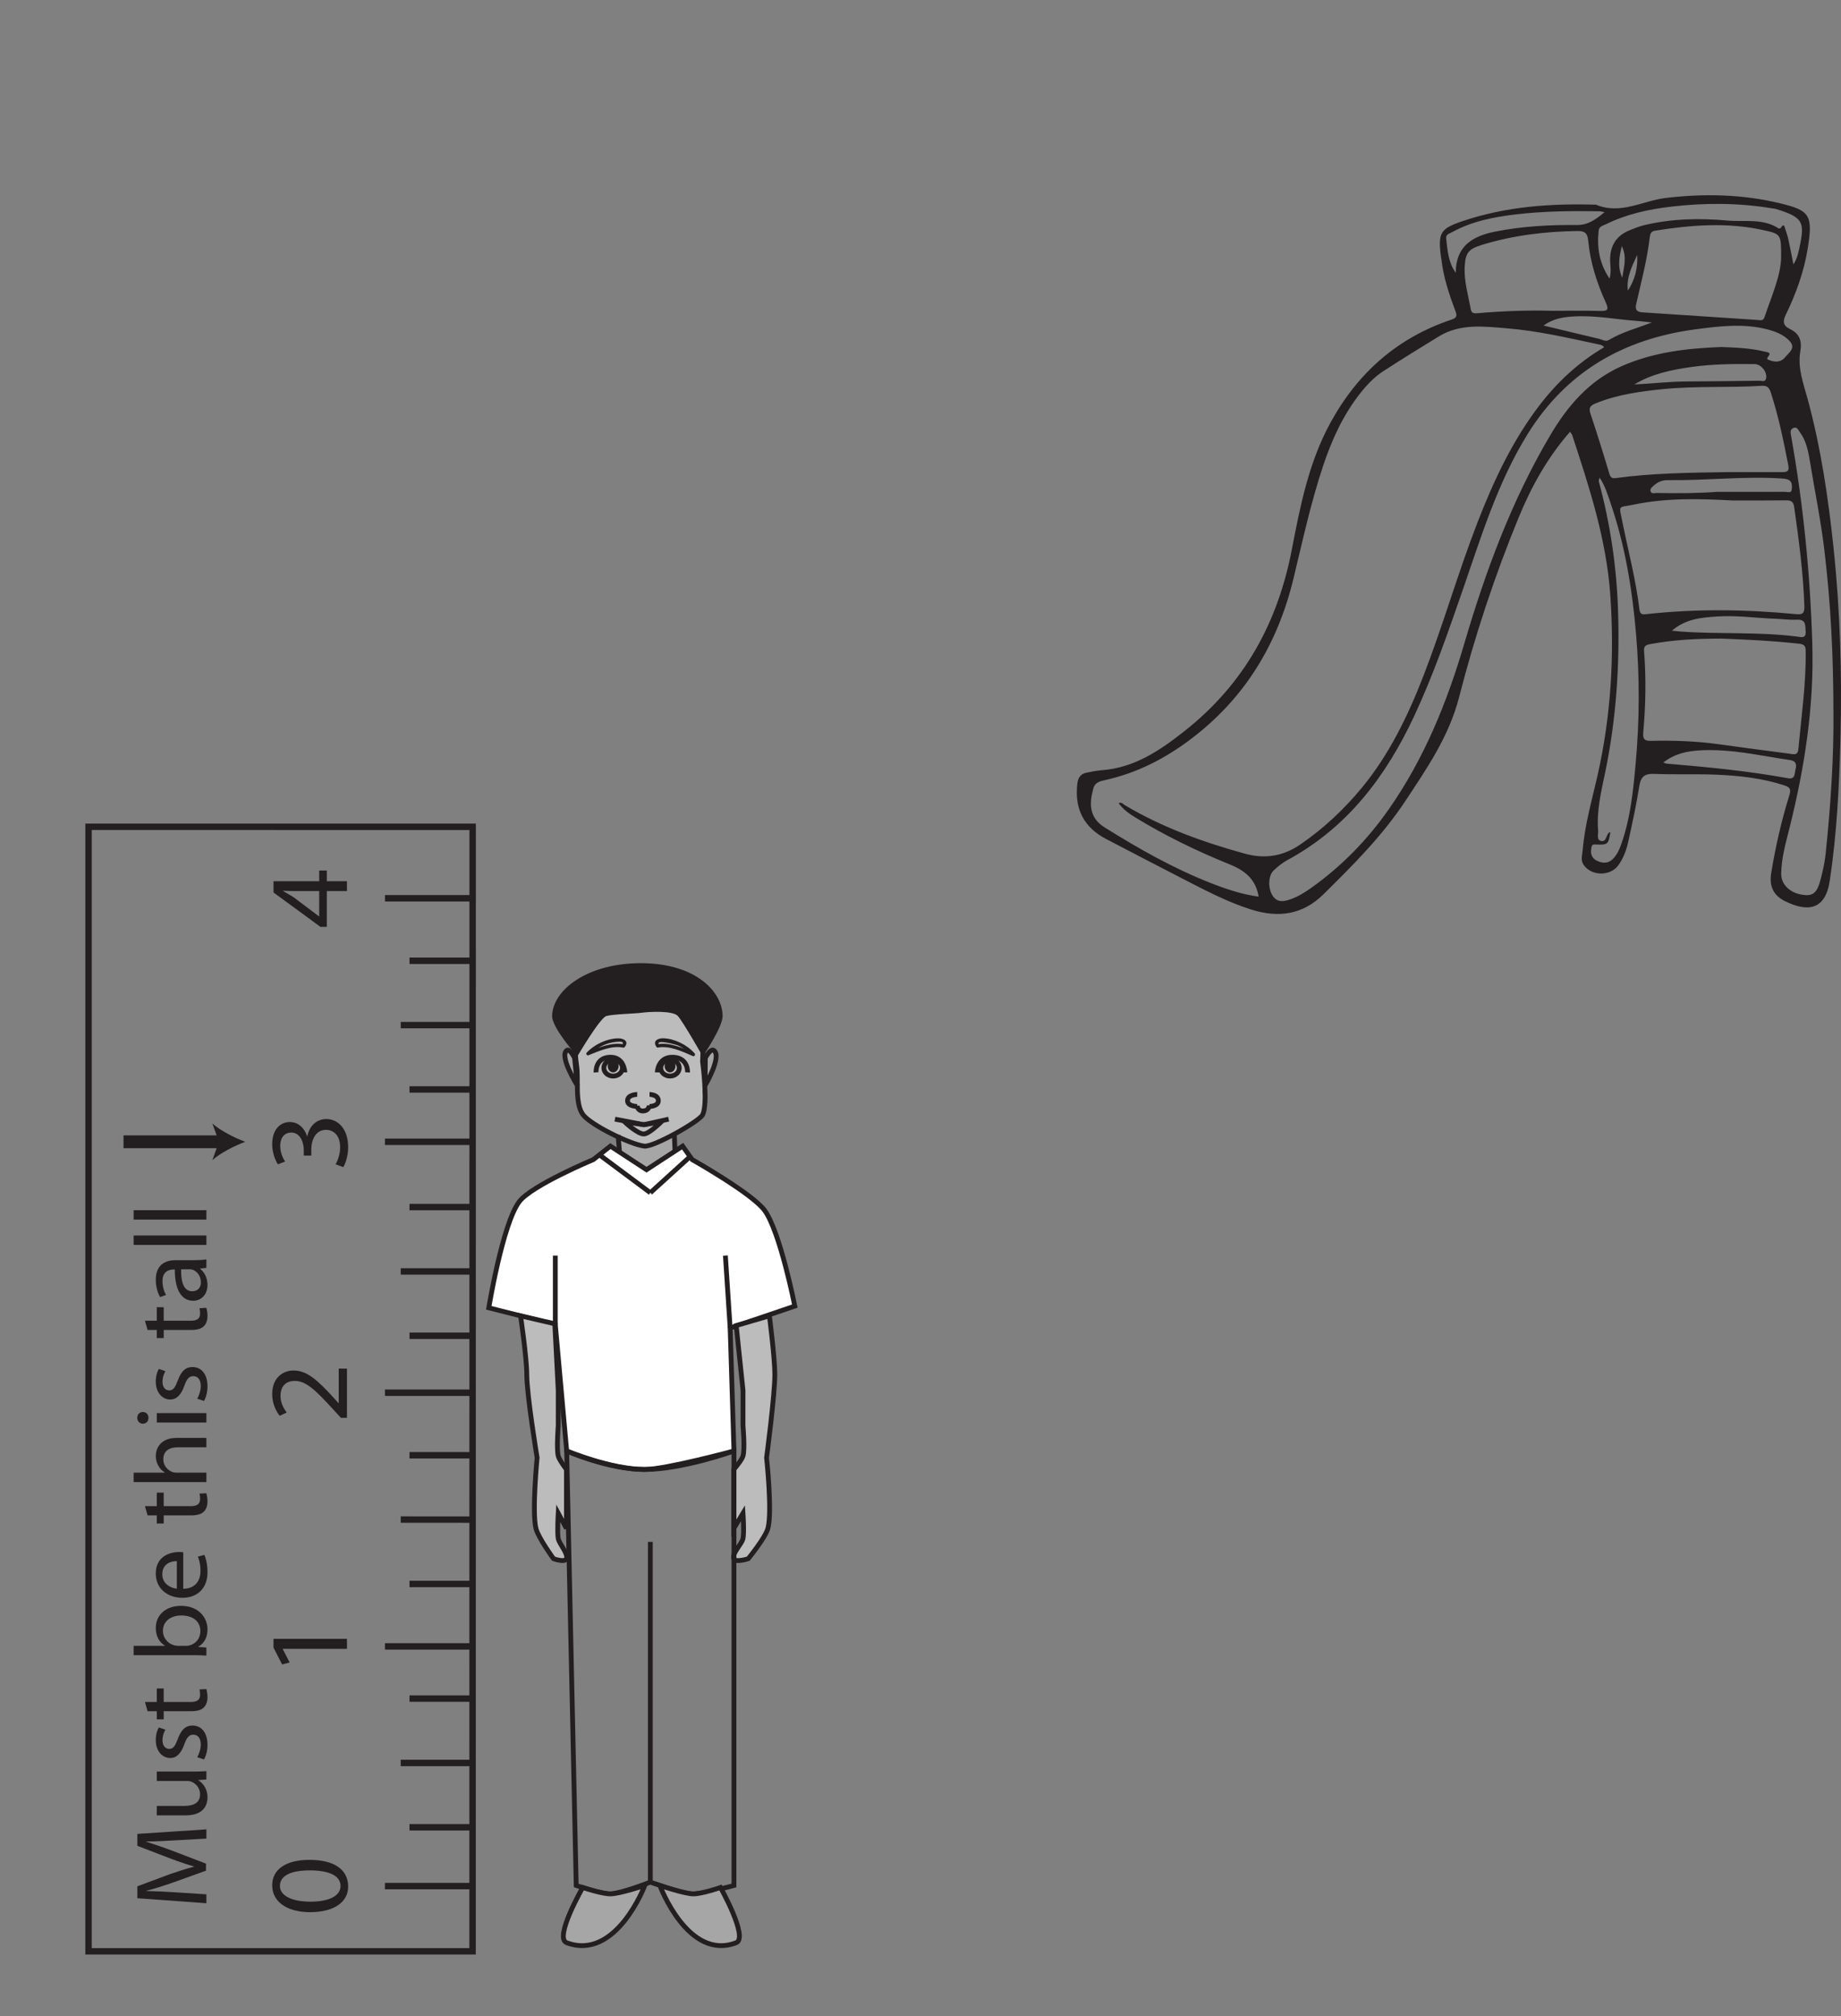 <?xml version="1.0" encoding="UTF-8"?>
<svg xmlns="http://www.w3.org/2000/svg" xmlns:xlink="http://www.w3.org/1999/xlink" width="287.063pt" height="314.289pt" viewBox="0 0 287.063 314.289" version="1.1">
<rect x="0" y="0" width="287.063" height="314.289" fill="#808080" stroke="none"/>
<defs>
<g>
<symbol overflow="visible" id="glyph0-0">
<path style="stroke:none;" d="M 0 0 L 0 -9.234 L -12.344 -9.234 L -12.344 0 Z M -6.969 -4.625 L -11.453 -1.484 L -11.453 -7.75 Z M -6.172 -5.172 L -10.656 -8.312 L -1.672 -8.312 Z M -0.875 -1.484 L -5.375 -4.625 L -0.875 -7.75 Z M -10.656 -0.922 L -6.172 -4.062 L -1.672 -0.922 Z M -10.656 -0.922 "/>
</symbol>
<symbol overflow="visible" id="glyph0-1">
<path style="stroke:none;" d="M 0 -7.391 L -3.141 -7.391 L -3.141 -9.062 L -4.328 -9.062 L -4.328 -7.391 L -11.453 -7.391 L -11.453 -5.641 L -4.141 -0.281 L -3.141 -0.281 L -3.141 -5.859 L 0 -5.859 Z M -4.328 -1.922 L -4.375 -1.922 L -8.266 -4.859 C -8.797 -5.188 -9.281 -5.484 -9.953 -5.859 L -9.953 -5.906 C -9.359 -5.875 -8.766 -5.859 -8.156 -5.859 L -4.328 -5.859 Z M -4.328 -1.922 "/>
</symbol>
<symbol overflow="visible" id="glyph0-2">
<path style="stroke:none;" d="M -0.578 -0.781 C -0.219 -1.359 0.188 -2.547 0.188 -3.891 C 0.188 -6.766 -1.406 -8.281 -3.25 -8.281 C -4.844 -8.25 -5.906 -7.078 -6.172 -5.594 L -6.203 -5.594 C -6.719 -7.062 -7.719 -7.812 -8.922 -7.812 C -10.312 -7.812 -11.656 -6.734 -11.656 -4.375 C -11.656 -3.078 -11.203 -1.859 -10.766 -1.219 L -9.641 -1.656 C -10 -2.172 -10.406 -3.109 -10.406 -4.062 C -10.406 -5.562 -9.594 -6.172 -8.672 -6.172 C -7.312 -6.172 -6.734 -4.672 -6.734 -3.484 L -6.734 -2.578 L -5.562 -2.578 L -5.562 -3.484 C -5.562 -5.062 -4.875 -6.578 -3.281 -6.594 C -2.312 -6.609 -1.062 -5.953 -1.062 -3.875 C -1.062 -2.734 -1.5 -1.688 -1.766 -1.219 Z M -0.578 -0.781 "/>
</symbol>
<symbol overflow="visible" id="glyph0-3">
<path style="stroke:none;" d="M 0 -8.5 L -1.281 -8.5 L -1.281 -3.125 L -1.328 -3.125 L -2.172 -4.062 C -4.5 -6.594 -6.203 -8.203 -8.312 -8.203 C -9.953 -8.203 -11.656 -7.109 -11.656 -4.531 C -11.656 -3.156 -11.141 -1.953 -10.484 -1.141 L -9.391 -1.656 C -9.828 -2.219 -10.359 -3.125 -10.359 -4.203 C -10.359 -6 -9.281 -6.578 -8.125 -6.578 C -6.391 -6.578 -4.922 -5.172 -2.125 -2.109 L -0.953 -0.828 L 0 -0.828 Z M 0 -8.5 "/>
</symbol>
<symbol overflow="visible" id="glyph0-4">
<path style="stroke:none;" d="M 0 -4.359 L 0 -5.922 L -11.453 -5.922 L -11.453 -4.547 L -10.109 -1.922 L -8.938 -2.234 L -10.016 -4.328 L -10.016 -4.359 Z M 0 -4.359 "/>
</symbol>
<symbol overflow="visible" id="glyph0-5">
<path style="stroke:none;" d="M -11.656 -4.859 C -11.656 -2.422 -9.547 -0.672 -5.688 -0.672 C -1.906 -0.703 0.188 -2.312 0.188 -4.656 C 0.188 -7.297 -1.953 -8.828 -5.844 -8.828 C -9.5 -8.828 -11.656 -7.375 -11.656 -4.859 Z M -10.453 -4.75 C -10.453 -6.453 -8.594 -7.188 -5.781 -7.188 C -2.859 -7.188 -1 -6.391 -1 -4.75 C -1 -3.266 -2.703 -2.312 -5.672 -2.312 C -8.797 -2.312 -10.453 -3.344 -10.453 -4.75 Z M -10.453 -4.75 "/>
</symbol>
<symbol overflow="visible" id="glyph1-0">
<path style="stroke:none;" d="M 0 0 L 0 -8.359 L -11.172 -8.359 L -11.172 0 Z M -6.312 -4.188 L -10.375 -1.344 L -10.375 -7.031 Z M -5.594 -4.688 L -9.656 -7.531 L -1.516 -7.531 Z M -0.797 -1.344 L -4.875 -4.188 L -0.797 -7.031 Z M -9.656 -0.844 L -5.594 -3.688 L -1.516 -0.844 Z M -9.656 -0.844 "/>
</symbol>
<symbol overflow="visible" id="glyph1-1">
<path style="stroke:none;" d="M 0 -11.047 L 0 -12.484 L -10.766 -11.781 L -10.766 -9.922 L -5.562 -7.922 C -4.203 -7.406 -3.016 -7.016 -1.938 -6.703 L -1.938 -6.672 C -3.047 -6.375 -4.234 -6 -5.562 -5.547 L -10.766 -3.609 L -10.766 -1.75 L 0 -0.969 L 0 -2.359 L -4.609 -2.656 C -6.25 -2.766 -8.031 -2.844 -9.375 -2.875 L -9.375 -2.906 C -8.094 -3.234 -6.719 -3.672 -5.188 -4.203 L -0.062 -6.047 L -0.062 -7.141 L -5.281 -9.141 C -6.766 -9.703 -8.125 -10.156 -9.375 -10.562 L -9.375 -10.594 C -8.047 -10.594 -6.234 -10.688 -4.734 -10.781 Z M 0 -11.047 "/>
</symbol>
<symbol overflow="visible" id="glyph1-2">
<path style="stroke:none;" d="M -7.734 -8 L -7.734 -6.531 L -3 -6.531 C -2.734 -6.531 -2.469 -6.469 -2.281 -6.391 C -1.641 -6.125 -0.984 -5.438 -0.984 -4.453 C -0.984 -3.125 -2 -2.641 -3.469 -2.641 L -7.734 -2.641 L -7.734 -1.172 L -3.203 -1.172 C -0.516 -1.172 0.172 -2.688 0.172 -3.969 C 0.172 -5.406 -0.641 -6.281 -1.266 -6.641 L -1.266 -6.672 L 0 -6.766 L 0 -8.062 C -0.609 -8.016 -1.312 -8 -2.125 -8 Z M -7.734 -8 "/>
</symbol>
<symbol overflow="visible" id="glyph1-3">
<path style="stroke:none;" d="M -0.375 -0.672 C -0.047 -1.234 0.172 -2.062 0.172 -2.938 C 0.172 -4.844 -0.781 -5.953 -2.156 -5.953 C -3.312 -5.953 -3.969 -5.219 -4.469 -3.828 C -4.875 -2.781 -5.156 -2.312 -5.797 -2.312 C -6.375 -2.312 -6.844 -2.781 -6.844 -3.641 C -6.844 -4.406 -6.578 -4.984 -6.391 -5.312 L -7.406 -5.656 C -7.688 -5.219 -7.891 -4.5 -7.891 -3.688 C -7.891 -1.953 -6.859 -0.891 -5.625 -0.891 C -4.688 -0.891 -3.938 -1.578 -3.438 -3.047 C -3.047 -4.109 -2.703 -4.531 -2.031 -4.531 C -1.375 -4.531 -0.875 -4.031 -0.875 -2.984 C -0.875 -2.25 -1.172 -1.469 -1.422 -1.016 Z M -0.375 -0.672 "/>
</symbol>
<symbol overflow="visible" id="glyph1-4">
<path style="stroke:none;" d="M -9.172 -1.562 L -7.734 -1.562 L -7.734 -0.297 L -6.656 -0.297 L -6.656 -1.562 L -2.438 -1.562 C -1.531 -1.562 -0.844 -1.719 -0.422 -2.125 C -0.047 -2.484 0.172 -3.031 0.172 -3.719 C 0.172 -4.281 0.078 -4.734 -0.016 -5.016 L -1.078 -4.953 C -1.016 -4.734 -0.984 -4.5 -0.984 -4.094 C -0.984 -3.281 -1.531 -3 -2.484 -3 L -6.656 -3 L -6.656 -5.109 L -7.734 -5.109 L -7.734 -3 L -9.578 -3 Z M -9.172 -1.562 "/>
</symbol>
<symbol overflow="visible" id="glyph1-5">
<path style="stroke:none;" d=""/>
</symbol>
<symbol overflow="visible" id="glyph1-6">
<path style="stroke:none;" d="M -2 -1.219 C -1.312 -1.219 -0.531 -1.188 0 -1.156 L 0 -2.406 L -1.266 -2.5 L -1.266 -2.531 C -0.25 -3.141 0.172 -4.078 0.172 -5.25 C 0.172 -7.062 -1.203 -8.906 -3.953 -8.906 C -6.297 -8.906 -7.891 -7.5 -7.891 -5.469 C -7.891 -4.172 -7.344 -3.234 -6.484 -2.719 L -6.484 -2.672 L -11.344 -2.672 L -11.344 -1.219 Z M -4.469 -2.672 C -4.688 -2.672 -4.891 -2.719 -5.062 -2.766 C -6.109 -3.062 -6.781 -4 -6.781 -4.984 C -6.781 -6.578 -5.469 -7.406 -3.906 -7.406 C -2.141 -7.406 -0.938 -6.516 -0.938 -4.953 C -0.938 -3.875 -1.609 -3.016 -2.594 -2.75 C -2.75 -2.688 -2.922 -2.672 -3.094 -2.672 Z M -4.469 -2.672 "/>
</symbol>
<symbol overflow="visible" id="glyph1-7">
<path style="stroke:none;" d="M -3.609 -7.734 C -3.766 -7.766 -3.969 -7.781 -4.266 -7.781 C -5.688 -7.781 -7.891 -7.094 -7.891 -4.438 C -7.891 -2.078 -6.062 -0.641 -3.734 -0.641 C -1.406 -0.641 0.172 -2.125 0.172 -4.625 C 0.172 -5.906 -0.094 -6.812 -0.312 -7.328 L -1.328 -7.062 C -1.109 -6.531 -0.922 -5.875 -0.922 -4.812 C -0.922 -3.328 -1.703 -2.078 -3.609 -2.047 Z M -4.609 -2.062 C -5.594 -2.172 -6.875 -2.812 -6.875 -4.312 C -6.875 -5.969 -5.5 -6.375 -4.609 -6.359 Z M -4.609 -2.062 "/>
</symbol>
<symbol overflow="visible" id="glyph1-8">
<path style="stroke:none;" d="M 0 -1.219 L 0 -2.688 L -4.656 -2.688 C -4.922 -2.688 -5.125 -2.719 -5.328 -2.797 C -6.078 -3.078 -6.719 -3.812 -6.719 -4.766 C -6.719 -6.156 -5.688 -6.641 -4.438 -6.641 L 0 -6.641 L 0 -8.109 L -4.594 -8.109 C -7.25 -8.109 -7.891 -6.375 -7.891 -5.281 C -7.891 -4.734 -7.75 -4.219 -7.5 -3.781 C -7.266 -3.328 -6.906 -2.969 -6.5 -2.734 L -6.5 -2.688 L -11.344 -2.688 L -11.344 -1.219 Z M 0 -1.219 "/>
</symbol>
<symbol overflow="visible" id="glyph1-9">
<path style="stroke:none;" d="M 0 -2.688 L -7.734 -2.688 L -7.734 -1.219 L 0 -1.219 Z M -10.781 -1.953 C -10.781 -1.406 -10.375 -1.031 -9.906 -1.031 C -9.422 -1.031 -9.031 -1.391 -9.031 -1.922 C -9.031 -2.516 -9.422 -2.859 -9.906 -2.859 C -10.391 -2.859 -10.781 -2.5 -10.781 -1.953 Z M -10.781 -1.953 "/>
</symbol>
<symbol overflow="visible" id="glyph1-10">
<path style="stroke:none;" d="M -4.75 -6.906 C -6.281 -6.906 -7.891 -6.312 -7.891 -3.828 C -7.891 -2.812 -7.609 -1.828 -7.219 -1.156 L -6.281 -1.484 C -6.641 -2.062 -6.844 -2.844 -6.844 -3.609 C -6.859 -5.266 -5.703 -5.453 -5.078 -5.453 L -4.922 -5.453 C -4.938 -2.328 -3.906 -0.578 -2.047 -0.578 C -0.922 -0.578 0.172 -1.422 0.172 -3.062 C 0.172 -4.219 -0.375 -5.094 -0.969 -5.547 L -0.969 -5.594 L 0 -5.703 L 0 -7.031 C -0.531 -6.938 -1.188 -6.906 -1.859 -6.906 Z M -2.609 -5.484 C -2.469 -5.484 -2.312 -5.469 -2.156 -5.422 C -1.5 -5.188 -0.859 -4.5 -0.859 -3.438 C -0.859 -2.688 -1.281 -2.062 -2.203 -2.062 C -3.703 -2.062 -3.969 -3.875 -3.938 -5.484 Z M -2.609 -5.484 "/>
</symbol>
<symbol overflow="visible" id="glyph1-11">
<path style="stroke:none;" d="M 0 -1.219 L 0 -2.688 L -11.344 -2.688 L -11.344 -1.219 Z M 0 -1.219 "/>
</symbol>
</g>
<clipPath id="clip1">
  <path d="M 167 30 L 287.062 30 L 287.062 143 L 167 143 Z M 167 30 "/>
</clipPath>
</defs>
<g id="surface1">
<path style="fill:none;stroke-width:1;stroke-linecap:butt;stroke-linejoin:miter;stroke:rgb(13.73%,12.16%,12.549%);stroke-opacity:1;stroke-miterlimit:4;" d="M -0.002 0.001 L 59.889 -0.003 L 59.877 -175.308 L -0.005 -175.308 Z M -0.002 0.001 " transform="matrix(1,0,0,-1,13.81,128.888)"/>
<path style="fill:none;stroke-width:1;stroke-linecap:butt;stroke-linejoin:miter;stroke:rgb(13.73%,12.16%,12.549%);stroke-opacity:1;stroke-miterlimit:4;" d="M 0.001 0.001 L -9.847 0.001 " transform="matrix(1,0,0,-1,73.698,149.775)"/>
<path style="fill:none;stroke-width:1;stroke-linecap:butt;stroke-linejoin:miter;stroke:rgb(13.73%,12.16%,12.549%);stroke-opacity:1;stroke-miterlimit:4;" d="M 0.001 0.002 L -11.21 0.002 " transform="matrix(1,0,0,-1,73.698,159.807)"/>
<path style="fill:none;stroke-width:1;stroke-linecap:butt;stroke-linejoin:miter;stroke:rgb(13.73%,12.16%,12.549%);stroke-opacity:1;stroke-miterlimit:4;" d="M 0.001 -0 L -9.847 -0 " transform="matrix(1,0,0,-1,73.698,169.836)"/>
<path style="fill:none;stroke-width:1;stroke-linecap:butt;stroke-linejoin:miter;stroke:rgb(13.73%,12.16%,12.549%);stroke-opacity:1;stroke-miterlimit:4;" d="M 0.001 0.002 L -9.847 0.002 " transform="matrix(1,0,0,-1,73.698,188.174)"/>
<path style="fill:none;stroke-width:1;stroke-linecap:butt;stroke-linejoin:miter;stroke:rgb(13.73%,12.16%,12.549%);stroke-opacity:1;stroke-miterlimit:4;" d="M 0.001 -0 L -11.214 -0 " transform="matrix(1,0,0,-1,73.698,198.207)"/>
<path style="fill:none;stroke-width:1;stroke-linecap:butt;stroke-linejoin:miter;stroke:rgb(13.73%,12.16%,12.549%);stroke-opacity:1;stroke-miterlimit:4;" d="M -0.001 0.001 L -9.841 0.001 " transform="matrix(1,0,0,-1,73.693,208.235)"/>
<path style="fill:none;stroke-width:1;stroke-linecap:butt;stroke-linejoin:miter;stroke:rgb(13.73%,12.16%,12.549%);stroke-opacity:1;stroke-miterlimit:4;" d="M -0.001 -0.001 L -9.841 -0.001 " transform="matrix(1,0,0,-1,73.693,226.862)"/>
<path style="fill:none;stroke-width:1;stroke-linecap:butt;stroke-linejoin:miter;stroke:rgb(13.73%,12.16%,12.549%);stroke-opacity:1;stroke-miterlimit:4;" d="M -0.001 0.001 L -11.209 0.005 " transform="matrix(1,0,0,-1,73.693,236.895)"/>
<path style="fill:none;stroke-width:1;stroke-linecap:butt;stroke-linejoin:miter;stroke:rgb(13.73%,12.16%,12.549%);stroke-opacity:1;stroke-miterlimit:4;" d="M -0.001 -0.001 L -9.841 -0.001 " transform="matrix(1,0,0,-1,73.693,246.925)"/>
<path style="fill:none;stroke-width:1;stroke-linecap:butt;stroke-linejoin:miter;stroke:rgb(13.73%,12.16%,12.549%);stroke-opacity:1;stroke-miterlimit:4;" d="M 0.001 0 L -13.671 0 " transform="matrix(1,0,0,-1,73.698,140.032)"/>
<path style="fill:none;stroke-width:1;stroke-linecap:butt;stroke-linejoin:miter;stroke:rgb(13.73%,12.16%,12.549%);stroke-opacity:1;stroke-miterlimit:4;" d="M -0.001 0.002 L -9.841 0.002 " transform="matrix(1,0,0,-1,73.693,264.795)"/>
<path style="fill:none;stroke-width:1;stroke-linecap:butt;stroke-linejoin:miter;stroke:rgb(13.73%,12.16%,12.549%);stroke-opacity:1;stroke-miterlimit:4;" d="M -0.001 -0 L -11.209 -0 " transform="matrix(1,0,0,-1,73.693,274.828)"/>
<path style="fill:none;stroke-width:1;stroke-linecap:butt;stroke-linejoin:miter;stroke:rgb(13.73%,12.16%,12.549%);stroke-opacity:1;stroke-miterlimit:4;" d="M -0.001 -0.001 L -9.841 -0.001 " transform="matrix(1,0,0,-1,73.693,284.858)"/>
<path style="fill:none;stroke-width:1;stroke-linecap:butt;stroke-linejoin:miter;stroke:rgb(13.73%,12.16%,12.549%);stroke-opacity:1;stroke-miterlimit:4;" d="M 0.001 -0 L -13.671 -0 " transform="matrix(1,0,0,-1,73.69,294.027)"/>
<path style="fill:none;stroke-width:1;stroke-linecap:butt;stroke-linejoin:miter;stroke:rgb(13.73%,12.16%,12.549%);stroke-opacity:1;stroke-miterlimit:4;" d="M 0.001 0.002 L -13.675 0.002 " transform="matrix(1,0,0,-1,73.698,177.998)"/>
<path style="fill:none;stroke-width:1;stroke-linecap:butt;stroke-linejoin:miter;stroke:rgb(13.73%,12.16%,12.549%);stroke-opacity:1;stroke-miterlimit:4;" d="M -0.001 0.002 L -13.669 0.002 " transform="matrix(1,0,0,-1,73.693,217.115)"/>
<path style="fill:none;stroke-width:1;stroke-linecap:butt;stroke-linejoin:miter;stroke:rgb(13.73%,12.16%,12.549%);stroke-opacity:1;stroke-miterlimit:4;" d="M -0.001 0.002 L -13.669 0.002 " transform="matrix(1,0,0,-1,73.693,256.662)"/>
<g style="fill:rgb(13.73%,12.16%,12.549%);fill-opacity:1;">
  <use xlink:href="#glyph0-1" x="54.1" y="144.768"/>
</g>
<g style="fill:rgb(13.73%,12.16%,12.549%);fill-opacity:1;">
  <use xlink:href="#glyph0-2" x="54.1" y="182.727"/>
</g>
<g style="fill:rgb(13.73%,12.16%,12.549%);fill-opacity:1;">
  <use xlink:href="#glyph0-3" x="54.1" y="221.85"/>
</g>
<g style="fill:rgb(13.73%,12.16%,12.549%);fill-opacity:1;">
  <use xlink:href="#glyph0-4" x="54.1" y="261.397"/>
</g>
<g style="fill:rgb(13.73%,12.16%,12.549%);fill-opacity:1;">
  <use xlink:href="#glyph0-5" x="54.1" y="298.765"/>
</g>
<g style="fill:rgb(13.73%,12.16%,12.549%);fill-opacity:1;">
  <use xlink:href="#glyph1-1" x="32.182" y="297.667"/>
</g>
<g style="fill:rgb(13.73%,12.16%,12.549%);fill-opacity:1;">
  <use xlink:href="#glyph1-2" x="32.182" y="284.168"/>
  <use xlink:href="#glyph1-3" x="32.182" y="274.951"/>
  <use xlink:href="#glyph1-4" x="32.182" y="268.326"/>
  <use xlink:href="#glyph1-5" x="32.182" y="262.789"/>
  <use xlink:href="#glyph1-6" x="32.182" y="259.243"/>
  <use xlink:href="#glyph1-7" x="32.182" y="249.725"/>
  <use xlink:href="#glyph1-5" x="32.182" y="241.344"/>
  <use xlink:href="#glyph1-4" x="32.182" y="237.798"/>
  <use xlink:href="#glyph1-8" x="32.182" y="232.261"/>
  <use xlink:href="#glyph1-9" x="32.182" y="222.977"/>
  <use xlink:href="#glyph1-3" x="32.182" y="219.063"/>
  <use xlink:href="#glyph1-5" x="32.182" y="212.439"/>
  <use xlink:href="#glyph1-4" x="32.182" y="208.892"/>
  <use xlink:href="#glyph1-10" x="32.182" y="203.356"/>
  <use xlink:href="#glyph1-11" x="32.182" y="195.293"/>
  <use xlink:href="#glyph1-11" x="32.182" y="191.345"/>
</g>
<path style="fill:none;stroke-width:2;stroke-linecap:butt;stroke-linejoin:miter;stroke:rgb(13.73%,12.16%,12.549%);stroke-opacity:1;stroke-miterlimit:4;" d="M 0 0.002 L -15.363 0.002 " transform="matrix(1,0,0,-1,34.621,177.998)"/>
<path style=" stroke:none;fill-rule:nonzero;fill:rgb(13.73%,12.16%,12.549%);fill-opacity:1;" d="M 38.242 177.996 C 36.539 177.367 34.422 176.285 33.113 175.145 L 34.145 177.996 L 33.113 180.852 C 34.422 179.707 36.539 178.629 38.242 177.996 "/>
<g clip-path="url(#clip1)" clip-rule="nonzero">
<path style=" stroke:none;fill-rule:evenodd;fill:rgb(13.73%,12.16%,12.549%);fill-opacity:1;" d="M 252.953 43.305 C 253.215 41.527 253.719 40.113 252.887 38.363 C 252.469 40.133 252.184 41.543 252.953 43.305 M 255.285 39.738 C 254.477 41.5 253.57 43.25 253.828 45.309 C 254.93 43.629 255.406 41.773 255.285 39.738 M 257.586 50.273 C 256.633 50.172 255.969 50.082 255.297 50.031 C 252.027 49.805 248.785 49.141 245.488 49.328 C 243.879 49.418 242.27 49.609 240.691 50.75 C 243.711 51.473 246.512 52.156 249.312 52.812 C 249.816 52.934 250.359 53.309 250.852 53.012 C 252.875 51.793 255.148 51.188 257.586 50.273 M 254.84 59.93 C 257.523 59.816 260.199 59.484 262.898 59.469 C 266.711 59.445 270.52 59.406 274.332 59.352 C 274.707 59.348 275.266 59.625 275.391 58.957 C 275.574 57.969 274.598 56.766 273.574 56.754 C 270.293 56.723 267.008 56.746 263.754 57.207 C 260.668 57.645 257.609 58.258 254.84 59.93 M 267.672 76.68 C 271.691 76.68 275.02 76.684 278.348 76.676 C 278.738 76.676 279.332 76.953 279.387 76.281 C 279.434 75.688 279.488 74.973 278.691 74.727 C 278.375 74.629 278.027 74.602 277.695 74.582 C 271.809 74.219 265.934 74.93 260.051 74.848 C 259.254 74.84 258.531 75.102 257.934 75.637 C 257.648 75.891 257.246 76.168 257.363 76.574 C 257.512 77.059 258.023 76.844 258.375 76.852 C 261.707 76.922 265.035 76.879 267.672 76.68 M 260.695 98.32 C 261.297 98.379 261.656 98.422 262.02 98.449 C 268.082 98.891 274.18 98.465 280.227 99.238 C 280.824 99.316 281.652 99.609 281.551 98.406 C 281.473 97.48 281.641 96.527 280.176 96.605 C 279.027 96.668 277.871 96.492 276.715 96.453 C 273.727 96.348 270.746 95.895 267.754 96.105 C 265.332 96.27 262.879 96.445 260.695 98.32 M 259.363 118.863 C 259.652 118.973 259.738 119.031 259.832 119.039 C 266.176 119.578 272.512 120.172 278.781 121.32 C 279.977 121.539 279.801 120.57 279.969 119.961 C 280.168 119.242 280.074 118.617 279.125 118.488 C 278.027 118.336 276.938 118.145 275.848 117.961 C 272.273 117.363 268.699 116.758 265.059 116.977 C 263.082 117.094 261.16 117.465 259.363 118.863 M 226.992 42.523 C 227.004 38.363 229.59 36.824 233.09 36.117 C 237.32 35.266 241.605 35.039 245.898 35.078 C 247.664 35.094 248.836 34.184 250.199 33.074 C 249.793 33.004 249.57 32.938 249.348 32.934 C 245.004 32.871 240.652 32.914 236.336 33.426 C 232.891 33.836 229.484 34.496 226.391 36.207 C 225.988 36.43 225.418 36.527 225.496 37.176 C 225.715 39.012 225.805 40.883 226.992 42.523 M 250.973 43.438 C 251.277 42.324 251.082 41.504 251.062 40.691 C 251.004 38.414 251.945 36.777 254.078 35.902 C 254.832 35.594 255.602 35.285 256.391 35.098 C 260.668 34.078 265.027 33.988 269.363 34.383 C 272.031 34.621 274.879 33.992 277.348 35.617 C 277.418 35.664 277.652 35.582 277.707 35.492 C 278.172 34.727 278.258 35.371 278.367 35.68 C 278.57 36.27 278.762 36.871 278.891 37.477 C 279.164 38.719 279.391 39.969 279.641 41.219 C 280.309 40.195 280.477 39.137 280.691 38.074 C 281.398 34.598 281.043 33.855 277.004 32.602 C 276.777 32.531 276.531 32.512 276.297 32.473 C 271.059 31.609 265.801 31.602 260.551 32.219 C 257.047 32.629 253.602 33.379 250.406 34.961 C 249.965 35.18 249.352 35.258 249.277 35.941 C 248.996 38.539 249.332 40.996 250.973 43.438 M 249.426 74.461 C 249.328 74.824 249.266 74.926 249.285 75.004 C 251.09 81.641 252.082 88.387 252.301 95.27 C 252.57 103.715 252.016 112.074 250.305 120.348 C 249.68 123.371 248.926 126.387 249.195 129.508 C 249.242 130.055 248.883 130.965 249.699 131.109 C 250.469 131.25 250.438 130.238 250.855 129.82 C 250.91 129.766 251.02 129.766 251.105 129.742 C 250.754 131.719 250.754 131.715 248.594 131.648 C 248.219 131.637 248.18 131.961 248.129 132.234 C 247.965 133.086 248.207 133.805 249.004 134.184 C 249.828 134.578 250.703 134.656 251.434 133.961 C 252.113 133.316 252.484 132.477 252.797 131.602 C 254.262 127.465 254.676 123.133 255.062 118.816 C 255.656 112.207 255.672 105.586 255.117 98.965 C 254.527 91.934 253.402 85.012 251.094 78.32 C 250.66 77.066 250.293 75.777 249.426 74.461 M 242.148 48.453 C 244.613 48.453 247.082 48.406 249.547 48.473 C 250.633 48.504 250.902 48.301 250.414 47.227 C 249.004 44.145 247.969 40.922 247.652 37.547 C 247.527 36.215 246.988 35.992 245.879 36.012 C 240.836 36.094 235.875 36.695 231.043 38.184 C 228.992 38.816 228.504 39.418 228.387 41.527 C 228.258 43.828 228.941 46.016 229.34 48.238 C 229.453 48.859 229.855 48.875 230.422 48.824 C 234.32 48.488 238.23 48.344 242.148 48.453 M 285.883 111.465 C 285.887 101.98 285.438 93.887 284.477 85.812 C 283.918 81.113 282.961 76.492 282.203 71.836 C 281.945 70.258 281.625 68.699 280.648 67.375 C 280.406 67.043 280.227 66.504 279.68 66.703 C 279.082 66.918 279.195 67.441 279.281 67.934 C 281.184 78.645 282.258 89.441 282.586 100.312 C 282.883 110.039 281.406 119.543 279.066 128.945 C 278.477 131.328 277.77 133.699 277.738 136.18 C 277.719 137.91 279.102 139.211 281.133 139.504 C 282.652 139.723 283.332 139.203 283.852 137.215 C 284.207 135.867 284.523 134.492 284.668 133.109 C 285.469 125.465 285.945 117.797 285.883 111.465 M 277.73 40.117 C 277.73 36.551 277.727 36.488 275.027 35.887 C 269.375 34.625 263.723 35.059 258.07 35.961 C 257.426 36.066 257.301 36.477 257.246 36.961 C 256.828 40.504 255.914 43.949 255.125 47.418 C 254.926 48.289 255.242 48.641 256.125 48.695 C 262.094 49.078 268.059 49.492 274.027 49.879 C 274.418 49.902 274.914 50.09 275.121 49.48 C 276.223 46.207 277.668 43.023 277.73 40.117 M 269.555 73.594 C 272 73.594 274.852 73.586 277.703 73.598 C 278.438 73.602 279.059 73.645 278.848 72.547 C 278.109 68.719 277.32 64.906 276.117 61.188 C 275.867 60.414 275.543 60.09 274.707 60.145 C 269.594 60.465 264.461 60.148 259.355 60.656 C 255.758 61.016 252.184 61.5 248.793 62.887 C 247.941 63.234 247.695 63.582 247.996 64.488 C 249.031 67.594 250.012 70.719 250.945 73.852 C 251.129 74.469 251.383 74.602 251.949 74.527 C 257.656 73.754 263.402 73.688 269.555 73.594 M 268.406 99.547 C 264.273 99.551 260.809 99.77 257.375 100.398 C 256.746 100.516 256.289 100.637 256.352 101.461 C 256.691 105.715 256.605 109.969 256.227 114.215 C 256.137 115.262 256.477 115.516 257.496 115.492 C 261.074 115.406 264.645 115.547 268.199 116.047 C 271.832 116.555 275.465 117.035 279.102 117.504 C 279.672 117.574 280.32 117.828 280.418 116.762 C 280.887 111.664 281.625 106.59 281.559 101.449 C 281.547 100.625 281.262 100.43 280.488 100.344 C 276.258 99.875 272.012 99.695 268.406 99.547 M 268.414 54.094 C 270.566 54.188 272.934 54.25 275.246 54.832 C 275.672 54.938 276.246 54.949 275.695 55.609 C 275.555 55.781 275.484 55.969 275.711 56.07 C 276.668 56.5 277.66 56.535 278.352 55.688 C 278.926 54.988 280.09 54.262 279.031 53.141 C 278.113 52.168 276.883 51.688 275.609 51.355 C 271.875 50.375 268.129 50.84 264.387 51.336 C 253.188 52.82 244.258 57.906 238.195 67.676 C 233.52 75.215 230.973 83.625 228.105 91.902 C 225.801 98.551 223.512 105.199 220.531 111.586 C 216.121 121.043 210.07 129.047 200.676 134.117 C 199.922 134.527 199.234 135.102 198.602 135.691 C 197.746 136.488 197.684 138.461 198.422 139.609 C 199.16 140.762 200.199 140.555 201.258 140.18 C 202.402 139.773 203.43 139.141 204.414 138.441 C 209.195 135.051 213.223 130.918 216.578 126.117 C 222.094 118.234 225.648 109.445 228.336 100.293 C 231.648 89.02 235.695 78.07 241.695 67.906 C 244.434 63.27 247.785 59.34 252.824 57.098 C 257.723 54.922 262.922 54.305 268.414 54.094 M 270.043 78.016 C 264.918 77.73 259.777 77.613 254.73 78.668 C 252.258 79.184 252.426 78.613 252.949 81.238 C 253.867 85.812 255.074 90.336 255.629 94.977 C 255.738 95.914 256.234 95.793 256.809 95.73 C 264.527 94.887 272.25 94.992 279.965 95.734 C 280.973 95.832 281.387 95.734 281.348 94.504 C 281.188 89.324 280.492 84.211 279.773 79.098 C 279.672 78.352 279.414 77.992 278.598 78 C 275.746 78.035 272.891 78.016 270.043 78.016 M 250.129 54.137 C 249.836 53.746 249.492 53.734 249.16 53.664 C 244.492 52.676 239.836 51.582 235.074 51.191 C 231.434 50.891 227.707 50.387 224.332 52.457 C 221.453 54.223 218.578 55.996 215.742 57.832 C 214.355 58.727 213.211 59.91 212.176 61.211 C 209.461 64.617 207.684 68.504 206.316 72.602 C 204.395 78.367 203.109 84.305 201.688 90.195 C 199.188 100.539 193.992 109.043 185.391 115.438 C 181.461 118.359 177.215 120.504 172.434 121.582 C 171.633 121.762 170.762 121.914 170.496 122.863 C 169.867 125.105 169.707 127.398 172.227 128.977 C 177.473 132.258 182.832 135.297 188.594 137.582 C 191.094 138.57 193.633 139.43 196.262 139.781 C 195.816 137.129 194.215 135.75 191.773 134.762 C 186.684 132.703 181.723 130.305 177.023 127.43 C 176.055 126.836 175.125 126.184 174.426 125.207 C 174.914 124.992 175.129 125.363 175.387 125.516 C 181.238 128.992 187.566 131.277 194.102 133.078 C 197.184 133.93 200.035 133.496 202.66 131.711 C 206.328 129.219 209.547 126.199 212.352 122.801 C 216.633 117.609 219.535 111.594 221.949 105.371 C 225.02 97.469 227.332 89.297 230.402 81.391 C 232.895 74.984 235.777 68.789 239.973 63.281 C 242.781 59.594 246.113 56.488 250.129 54.137 M 244.809 67.312 C 241.281 71.34 238.785 75.852 236.812 80.648 C 233.059 89.777 229.961 99.141 227.508 108.703 C 225.945 114.789 222.469 119.836 219.086 124.938 C 215.512 130.332 210.953 134.887 206.371 139.406 C 203.137 142.602 199.363 143.125 195.133 141.801 C 191.281 140.594 187.758 138.695 184.195 136.875 C 180.285 134.875 176.402 132.828 172.508 130.809 C 169.004 128.992 167.543 126.129 167.98 122.219 C 168.086 121.262 168.461 120.66 169.383 120.461 C 170.18 120.293 170.988 120.133 171.801 120.07 C 176.938 119.691 180.93 116.949 184.789 113.895 C 193.996 106.609 199.238 97.102 201.445 85.609 C 202.73 78.922 204.062 72.16 207.375 66.043 C 211.629 58.191 217.855 52.645 226.375 49.809 C 227.25 49.516 227.184 49.133 226.93 48.465 C 225.949 45.844 225.059 43.195 224.75 40.391 C 224.734 40.25 224.695 40.109 224.676 39.965 C 224.211 36.25 224.594 35.633 228.137 34.445 C 234.871 32.184 241.824 31.699 248.863 31.91 C 252.672 33.512 256.141 31.289 259.754 30.859 C 265.777 30.145 271.766 30.285 277.605 31.703 C 282.133 32.801 282.719 33.48 281.887 38.664 C 281.305 42.305 280.066 45.754 278.457 49.059 C 277.973 50.047 277.973 50.742 279.066 51.27 C 280.566 51.988 281.016 53.082 280.715 54.82 C 280.266 57.395 281.238 59.879 281.898 62.336 C 283.941 69.902 285.078 77.617 285.898 85.395 C 286.941 95.273 287.23 105.18 286.977 115.098 C 286.785 122.531 286.422 129.969 285.301 137.344 C 284.609 141.895 281.844 142.203 278.379 140.508 C 276.5 139.586 275.844 138.133 276.184 136.07 C 276.859 131.98 277.773 127.938 279.008 123.98 C 279.297 123.047 279.133 122.727 278.227 122.434 C 274.844 121.324 271.344 120.934 267.824 120.773 C 264.543 120.625 261.246 120.777 257.961 120.645 C 256.473 120.586 255.848 121.031 255.613 122.539 C 255.16 125.441 254.527 128.316 253.895 131.188 C 253.605 132.504 253.145 133.789 252.336 134.898 C 251.043 136.672 248.004 136.582 246.867 134.715 C 246.441 134.016 246.73 133.207 246.793 132.449 C 247.121 128.539 248.219 124.777 249.082 120.977 C 251.195 111.672 251.754 102.27 251.09 92.762 C 250.488 84.098 247.82 75.957 245.141 67.805 C 245.098 67.676 244.984 67.57 244.809 67.312 "/>
</g>
<path style=" stroke:none;fill-rule:nonzero;fill:rgb(65.492%,64.864%,65.019%);fill-opacity:1;" d="M 105.254 185.445 L 96.375 185.445 L 96.375 176.941 L 105.254 176.941 Z M 105.254 185.445 "/>
<path style="fill-rule:nonzero;fill:rgb(100%,100%,100%);fill-opacity:1;stroke-width:0.75;stroke-linecap:butt;stroke-linejoin:miter;stroke:rgb(13.73%,12.16%,12.549%);stroke-opacity:1;stroke-miterlimit:4;" d="M 0 0.001 C 0 0.001 -9.656 -4.034 -11.555 -6.565 C -14.145 -10.003 -16.301 -23.105 -16.301 -23.105 L -5.926 -25.73 L -4.152 -45.421 C -4.152 -45.421 2.371 -48.323 8.004 -48.308 C 11.281 -48.296 21.93 -45.421 21.93 -45.421 L 21.336 -26.253 L 31.418 -22.839 C 31.418 -22.839 29.105 -11.112 26.672 -7.874 C 24.684 -5.229 15.41 0.001 15.41 0.001 L 13.926 2.099 L 8.297 -1.577 L 2.664 2.099 Z M 0 0.001 " transform="matrix(1,0,0,-1,92.516,180.77)"/>
<path style=" stroke:none;fill-rule:nonzero;fill:rgb(74.12%,73.648%,73.766%);fill-opacity:1;" d="M 114.426 242.992 C 114.098 242.18 115.668 240.719 115.855 239.848 C 116.059 238.887 115.855 235.895 115.855 235.895 L 114.426 238.266 L 114.426 229.074 C 114.426 229.074 115.668 227.633 115.855 226.977 C 116.18 225.867 115.855 222.254 115.855 222.254 L 115.855 216.734 L 114.797 206.641 L 119.973 205.129 C 119.973 205.129 120.816 211.715 120.816 214.262 C 120.816 217.535 119.531 227.238 119.531 227.238 C 119.531 227.238 120.441 235.664 119.738 238.266 C 119.344 239.719 116.668 242.992 116.668 242.992 C 116.668 242.992 114.684 243.633 114.426 242.992 "/>
<path style="fill:none;stroke-width:0.75;stroke-linecap:butt;stroke-linejoin:miter;stroke:rgb(13.73%,12.16%,12.549%);stroke-opacity:1;stroke-miterlimit:4;" d="M 0 0.001 C -0.328 0.813 1.243 2.274 1.43 3.145 C 1.633 4.106 1.43 7.099 1.43 7.099 L 0 4.727 L 0 13.919 C 0 13.919 1.243 15.36 1.43 16.017 C 1.754 17.126 1.43 20.739 1.43 20.739 L 1.43 26.259 L 0.372 36.352 L 5.547 37.864 C 5.547 37.864 6.391 31.278 6.391 28.731 C 6.391 25.458 5.106 15.755 5.106 15.755 C 5.106 15.755 6.016 7.329 5.313 4.727 C 4.918 3.274 2.243 0.001 2.243 0.001 C 2.243 0.001 0.258 -0.64 0 0.001 Z M 0 0.001 " transform="matrix(1,0,0,-1,114.425,242.993)"/>
<path style="fill:none;stroke-width:0.75;stroke-linecap:butt;stroke-linejoin:miter;stroke:rgb(13.73%,12.16%,12.549%);stroke-opacity:1;stroke-miterlimit:4;" d="M -0.001 0.001 L -1.486 67.735 C -1.486 67.735 5.483 64.852 10.67 64.852 C 16.592 64.852 24.596 67.735 24.596 67.735 L 24.596 0.001 C 24.596 0.001 19.749 -1.374 18.077 -1.312 C 16.37 -1.249 11.557 0.524 11.557 0.524 C 11.557 0.524 6.975 -1.273 5.331 -1.312 C 3.948 -1.347 -0.001 0.001 -0.001 0.001 Z M -0.001 0.001 " transform="matrix(1,0,0,-1,89.849,293.927)"/>
<path style="fill:none;stroke-width:0.75;stroke-linecap:butt;stroke-linejoin:miter;stroke:rgb(13.73%,12.16%,12.549%);stroke-opacity:1;stroke-miterlimit:4;" d="M -0.001 -0 L -0.001 53.035 " transform="matrix(1,0,0,-1,101.407,293.402)"/>
<path style=" stroke:none;fill-rule:nonzero;fill:rgb(74.12%,73.648%,73.766%);fill-opacity:1;" d="M 89.922 166.188 C 89.609 164.105 89.371 159.84 89.922 157.789 C 90.547 155.473 95.363 151.785 100.102 151.848 C 104.848 151.914 109.121 154.73 109.547 158.047 C 109.797 160.086 109.547 165.473 109.547 165.473 C 109.547 165.473 110.449 172.047 109.547 173.805 C 109.012 174.832 101.891 178.855 100.461 178.672 C 98.203 178.379 92.086 175.352 90.906 173.766 C 89.594 172.027 90.227 168.215 89.922 166.188 "/>
<path style="fill:none;stroke-width:0.75;stroke-linecap:butt;stroke-linejoin:miter;stroke:rgb(13.73%,12.16%,12.549%);stroke-opacity:1;stroke-miterlimit:4;" d="M 0.001 0.001 C -0.311 2.083 -0.549 6.349 0.001 8.4 C 0.626 10.716 5.443 14.404 10.181 14.341 C 14.927 14.275 19.201 11.458 19.626 8.142 C 19.876 6.103 19.626 0.716 19.626 0.716 C 19.626 0.716 20.529 -5.858 19.626 -7.616 C 19.091 -8.643 11.97 -12.667 10.541 -12.483 C 8.283 -12.19 2.166 -9.163 0.986 -7.577 C -0.327 -5.838 0.306 -2.026 0.001 0.001 Z M 0.001 0.001 " transform="matrix(1,0,0,-1,89.92,166.189)"/>
<path style=" stroke:none;fill-rule:nonzero;fill:rgb(74.12%,73.648%,73.766%);fill-opacity:1;" d="M 88.324 242.992 C 88.621 242.18 87.211 240.719 87.043 239.848 C 86.863 238.887 87.043 235.895 87.043 235.895 L 88.324 238.266 L 88.324 229.074 C 88.324 229.074 87.219 227.633 87.043 226.977 C 86.762 225.867 87.043 222.254 87.043 222.254 L 87.043 216.734 L 86.508 206.367 L 81.172 205.129 C 81.172 205.129 82.137 211.703 82.137 214.242 C 82.141 217.516 83.75 227.238 83.75 227.238 C 83.75 227.238 82.934 235.664 83.566 238.266 C 83.922 239.719 86.312 242.992 86.312 242.992 C 86.312 242.992 88.094 243.633 88.324 242.992 "/>
<path style="fill:none;stroke-width:0.75;stroke-linecap:butt;stroke-linejoin:miter;stroke:rgb(13.73%,12.16%,12.549%);stroke-opacity:1;stroke-miterlimit:4;" d="M 0.001 0.001 C 0.298 0.813 -1.112 2.274 -1.28 3.145 C -1.46 4.106 -1.28 7.099 -1.28 7.099 L 0.001 4.727 L 0.001 13.919 C 0.001 13.919 -1.104 15.36 -1.28 16.017 C -1.561 17.126 -1.28 20.739 -1.28 20.739 L -1.28 26.259 L -1.815 36.626 L -7.151 37.864 C -7.151 37.864 -6.186 31.29 -6.186 28.751 C -6.182 25.477 -4.573 15.755 -4.573 15.755 C -4.573 15.755 -5.389 7.329 -4.756 4.727 C -4.401 3.274 -2.01 0.001 -2.01 0.001 C -2.01 0.001 -0.229 -0.64 0.001 0.001 Z M 0.001 0.001 " transform="matrix(1,0,0,-1,88.323,242.993)"/>
<path style="fill:none;stroke-width:0.75;stroke-linecap:butt;stroke-linejoin:miter;stroke:rgb(13.73%,12.16%,12.549%);stroke-opacity:1;stroke-miterlimit:4;" d="M 0.002 0.002 L 0.119 -2.834 " transform="matrix(1,0,0,-1,105.135,176.615)"/>
<path style="fill:none;stroke-width:0.75;stroke-linecap:butt;stroke-linejoin:miter;stroke:rgb(13.73%,12.16%,12.549%);stroke-opacity:1;stroke-miterlimit:4;" d="M 0.001 0.002 L 0.211 -2.506 " transform="matrix(1,0,0,-1,96.374,176.943)"/>
<path style=" stroke:none;fill-rule:nonzero;fill:rgb(65.492%,64.864%,65.019%);fill-opacity:1;" d="M 88.363 302.855 C 86.344 302.094 90.863 294.246 90.863 294.246 C 90.863 294.246 93.797 295.238 95.18 295.242 C 96.574 295.242 100.547 293.926 100.547 293.926 C 100.547 293.926 96.07 305.742 88.363 302.855 "/>
<path style="fill:none;stroke-width:0.75;stroke-linecap:butt;stroke-linejoin:miter;stroke:rgb(13.73%,12.16%,12.549%);stroke-opacity:1;stroke-miterlimit:4;" d="M -0.002 0.001 C -2.021 0.763 2.498 8.61 2.498 8.61 C 2.498 8.61 5.432 7.618 6.815 7.614 C 8.209 7.614 12.182 8.931 12.182 8.931 C 12.182 8.931 7.706 -2.886 -0.002 0.001 Z M -0.002 0.001 " transform="matrix(1,0,0,-1,88.365,302.856)"/>
<path style=" stroke:none;fill-rule:nonzero;fill:rgb(65.492%,64.864%,65.019%);fill-opacity:1;" d="M 114.785 302.855 C 116.758 302.094 112.348 294.246 112.348 294.246 C 112.348 294.246 109.477 295.238 108.129 295.242 C 106.77 295.242 102.887 293.926 102.887 293.926 C 102.887 293.926 107.262 305.742 114.785 302.855 "/>
<path style="fill:none;stroke-width:0.75;stroke-linecap:butt;stroke-linejoin:miter;stroke:rgb(13.73%,12.16%,12.549%);stroke-opacity:1;stroke-miterlimit:4;" d="M -0.001 0.001 C 1.971 0.763 -2.439 8.61 -2.439 8.61 C -2.439 8.61 -5.31 7.618 -6.658 7.614 C -8.017 7.614 -11.9 8.931 -11.9 8.931 C -11.9 8.931 -7.525 -2.886 -0.001 0.001 Z M -0.001 0.001 " transform="matrix(1,0,0,-1,114.787,302.856)"/>
<path style="fill:none;stroke-width:0.75;stroke-linecap:butt;stroke-linejoin:miter;stroke:rgb(13.73%,12.16%,12.549%);stroke-opacity:1;stroke-miterlimit:4;" d="M 0.001 -0 L 7.946 -5.914 " transform="matrix(1,0,0,-1,93.46,180.023)"/>
<path style="fill:none;stroke-width:0.75;stroke-linecap:butt;stroke-linejoin:miter;stroke:rgb(13.73%,12.16%,12.549%);stroke-opacity:1;stroke-miterlimit:4;" d="M -0.001 0.001 L 6.194 5.626 " transform="matrix(1,0,0,-1,101.407,185.938)"/>
<path style="fill:none;stroke-width:0.75;stroke-linecap:butt;stroke-linejoin:miter;stroke:rgb(13.73%,12.16%,12.549%);stroke-opacity:1;stroke-miterlimit:4;" d="M 0.001 0 L 0.001 10.766 " transform="matrix(1,0,0,-1,86.588,206.5)"/>
<path style="fill:none;stroke-width:0.75;stroke-linecap:butt;stroke-linejoin:miter;stroke:rgb(13.73%,12.16%,12.549%);stroke-opacity:1;stroke-miterlimit:4;" d="M 0 0.001 L -0.742 11.29 " transform="matrix(1,0,0,-1,113.851,207.024)"/>
<path style="fill-rule:nonzero;fill:rgb(65.492%,64.864%,65.019%);fill-opacity:1;stroke-width:0.75;stroke-linecap:butt;stroke-linejoin:miter;stroke:rgb(13.73%,12.16%,12.549%);stroke-opacity:1;stroke-miterlimit:4;" d="M 0 0.001 C 0 0.001 -0.738 1.552 -1.214 1.193 C -2.441 0.271 0.43 -4.276 0.43 -4.276 Z M 0 0.001 " transform="matrix(1,0,0,-1,89.593,164.939)"/>
<path style="fill-rule:nonzero;fill:rgb(65.492%,64.864%,65.019%);fill-opacity:1;stroke-width:0.75;stroke-linecap:butt;stroke-linejoin:miter;stroke:rgb(13.73%,12.16%,12.549%);stroke-opacity:1;stroke-miterlimit:4;" d="M 0.001 0.001 C 0.001 0.001 0.798 1.552 1.322 1.193 C 2.65 0.271 -0.026 -4.276 -0.026 -4.276 Z M 0.001 0.001 " transform="matrix(1,0,0,-1,109.975,164.939)"/>
<path style="fill:none;stroke-width:0.75;stroke-linecap:butt;stroke-linejoin:miter;stroke:rgb(13.73%,12.16%,12.549%);stroke-opacity:1;stroke-miterlimit:4;" d="M -0.002 -0 C -0.002 -0 -0.056 2.453 -2.353 2.363 C -4.646 2.281 -4.49 -0 -4.49 -0 " transform="matrix(1,0,0,-1,97.431,167.176)"/>
<path style="fill:none;stroke-width:0.75;stroke-linecap:butt;stroke-linejoin:miter;stroke:rgb(13.73%,12.16%,12.549%);stroke-opacity:1;stroke-miterlimit:4;" d="M 0.001 0.002 C 0.001 -0.701 -0.655 -1.275 -1.456 -1.275 C -2.257 -1.275 -2.905 -0.701 -2.905 0.002 C -2.905 0.705 -2.257 1.275 -1.456 1.275 C -0.655 1.275 0.001 0.705 0.001 0.002 Z M 0.001 0.002 " transform="matrix(1,0,0,-1,97.061,166.478)"/>
<path style=" stroke:none;fill-rule:nonzero;fill:rgb(13.73%,12.16%,12.549%);fill-opacity:1;" d="M 96.453 166.195 C 96.453 166.738 96.074 167.176 95.605 167.176 C 95.145 167.176 94.766 166.738 94.766 166.195 C 94.766 165.648 95.145 165.203 95.605 165.203 C 96.074 165.203 96.453 165.648 96.453 166.195 "/>
<path style="fill:none;stroke-width:0.75;stroke-linecap:butt;stroke-linejoin:miter;stroke:rgb(13.73%,12.16%,12.549%);stroke-opacity:1;stroke-miterlimit:4;" d="M -0.002 -0 C -0.002 -0 0.065 2.453 2.471 2.363 C 4.873 2.281 4.717 -0 4.717 -0 " transform="matrix(1,0,0,-1,102.49,167.176)"/>
<path style="fill:none;stroke-width:0.75;stroke-linecap:butt;stroke-linejoin:miter;stroke:rgb(13.73%,12.16%,12.549%);stroke-opacity:1;stroke-miterlimit:4;" d="M 0.002 0.002 C 0.002 -0.701 0.65 -1.275 1.447 -1.275 C 2.252 -1.275 2.896 -0.701 2.896 0.002 C 2.896 0.705 2.252 1.275 1.447 1.275 C 0.65 1.275 0.002 0.705 0.002 0.002 Z M 0.002 0.002 " transform="matrix(1,0,0,-1,103.025,166.478)"/>
<path style=" stroke:none;fill-rule:nonzero;fill:rgb(13.73%,12.16%,12.549%);fill-opacity:1;" d="M 103.633 166.195 C 103.633 166.738 104.008 167.176 104.473 167.176 C 104.941 167.176 105.316 166.738 105.316 166.195 C 105.316 165.648 104.941 165.203 104.473 165.203 C 104.008 165.203 103.633 165.648 103.633 166.195 "/>
<path style="fill:none;stroke-width:0.75;stroke-linecap:butt;stroke-linejoin:miter;stroke:rgb(13.73%,12.16%,12.549%);stroke-opacity:1;stroke-miterlimit:4;" d="M 0.001 0.001 L 4.512 -0.866 L 8.376 0.001 " transform="matrix(1,0,0,-1,95.886,174.466)"/>
<path style="fill:none;stroke-width:0.75;stroke-linecap:butt;stroke-linejoin:miter;stroke:rgb(13.73%,12.16%,12.549%);stroke-opacity:1;stroke-miterlimit:4;" d="M -0.001 0.002 C 0.823 0.021 2.702 1.889 2.702 1.889 L -0.001 1.451 L -3.001 1.889 C -3.001 1.889 -0.974 -0.025 -0.001 0.002 Z M -0.001 0.002 " transform="matrix(1,0,0,-1,100.4,176.783)"/>
<path style="fill:none;stroke-width:0.75;stroke-linecap:butt;stroke-linejoin:miter;stroke:rgb(13.73%,12.16%,12.549%);stroke-opacity:1;stroke-miterlimit:4;" d="M -0.001 0.001 C -0.001 0.001 1.374 0.001 1.374 -0.98 C 1.374 -1.87 -0.001 -1.87 -0.001 -1.87 " transform="matrix(1,0,0,-1,101.278,170.614)"/>
<path style="fill:none;stroke-width:0.75;stroke-linecap:butt;stroke-linejoin:miter;stroke:rgb(13.73%,12.16%,12.549%);stroke-opacity:1;stroke-miterlimit:4;" d="M 0 0.001 C 0 0.001 -1.511 0.001 -1.511 -0.98 C -1.511 -1.87 0 -1.87 0 -1.87 " transform="matrix(1,0,0,-1,99.359,170.614)"/>
<path style="fill:none;stroke-width:0.75;stroke-linecap:butt;stroke-linejoin:miter;stroke:rgb(13.73%,12.16%,12.549%);stroke-opacity:1;stroke-miterlimit:4;" d="M -0 -0.001 C -0 -0.001 0.027 -0.853 -0.949 -0.884 C -1.844 -0.915 -1.879 -0.063 -1.879 -0.063 " transform="matrix(1,0,0,-1,101.231,172.304)"/>
<path style=" stroke:none;fill-rule:nonzero;fill:rgb(13.73%,12.16%,12.549%);fill-opacity:1;" d="M 100.074 157.875 C 98.98 158.023 95.555 158.098 94.543 158.391 C 93.535 158.688 90.023 164.68 90.023 164.68 C 90.023 164.68 86.066 160.246 86.09 158.391 C 86.148 154.336 91.609 150.098 100.074 150.152 C 108.531 150.203 112.656 154.625 112.676 158.391 C 112.684 160.145 109.574 164.68 109.574 164.68 C 109.574 164.68 106.504 159.277 105.699 158.391 C 104.91 157.504 101.168 157.723 100.074 157.875 "/>
<path style=" stroke:none;fill-rule:nonzero;fill:rgb(13.73%,12.16%,12.549%);fill-opacity:1;" d="M 97.406 163.23 C 98.145 162.293 97.195 161.855 96.371 161.867 C 94.645 161.895 92.707 162.793 91.488 164.09 C 91.312 164.281 91.527 164.602 91.754 164.508 C 93.422 163.84 95.359 162.949 97.168 163.316 C 97.48 163.379 97.586 162.867 97.273 162.805 C 95.363 162.422 93.355 163.309 91.594 164.012 C 91.684 164.156 91.773 164.293 91.859 164.434 C 92.52 163.734 93.398 163.242 94.254 162.875 C 95.012 162.555 95.84 162.398 96.652 162.387 C 97.039 162.379 97.285 162.562 97.031 162.891 C 96.828 163.148 97.199 163.492 97.406 163.23 "/>
<path style=" stroke:none;fill-rule:nonzero;fill:rgb(13.73%,12.16%,12.549%);fill-opacity:1;" d="M 102.777 162.898 C 102.051 161.902 105.406 162.855 105.695 162.977 C 106.527 163.34 107.355 163.898 107.965 164.598 C 108.059 164.449 108.152 164.309 108.246 164.16 C 106.5 163.402 104.496 162.445 102.555 162.785 C 102.242 162.844 102.27 163.363 102.586 163.305 C 104.438 162.98 106.348 163.902 108.02 164.629 C 108.289 164.746 108.488 164.418 108.297 164.199 C 107.113 162.855 105.164 161.91 103.41 161.855 C 102.609 161.836 101.695 162.277 102.363 163.195 C 102.555 163.457 102.973 163.16 102.777 162.898 "/>
</g>
</svg>
